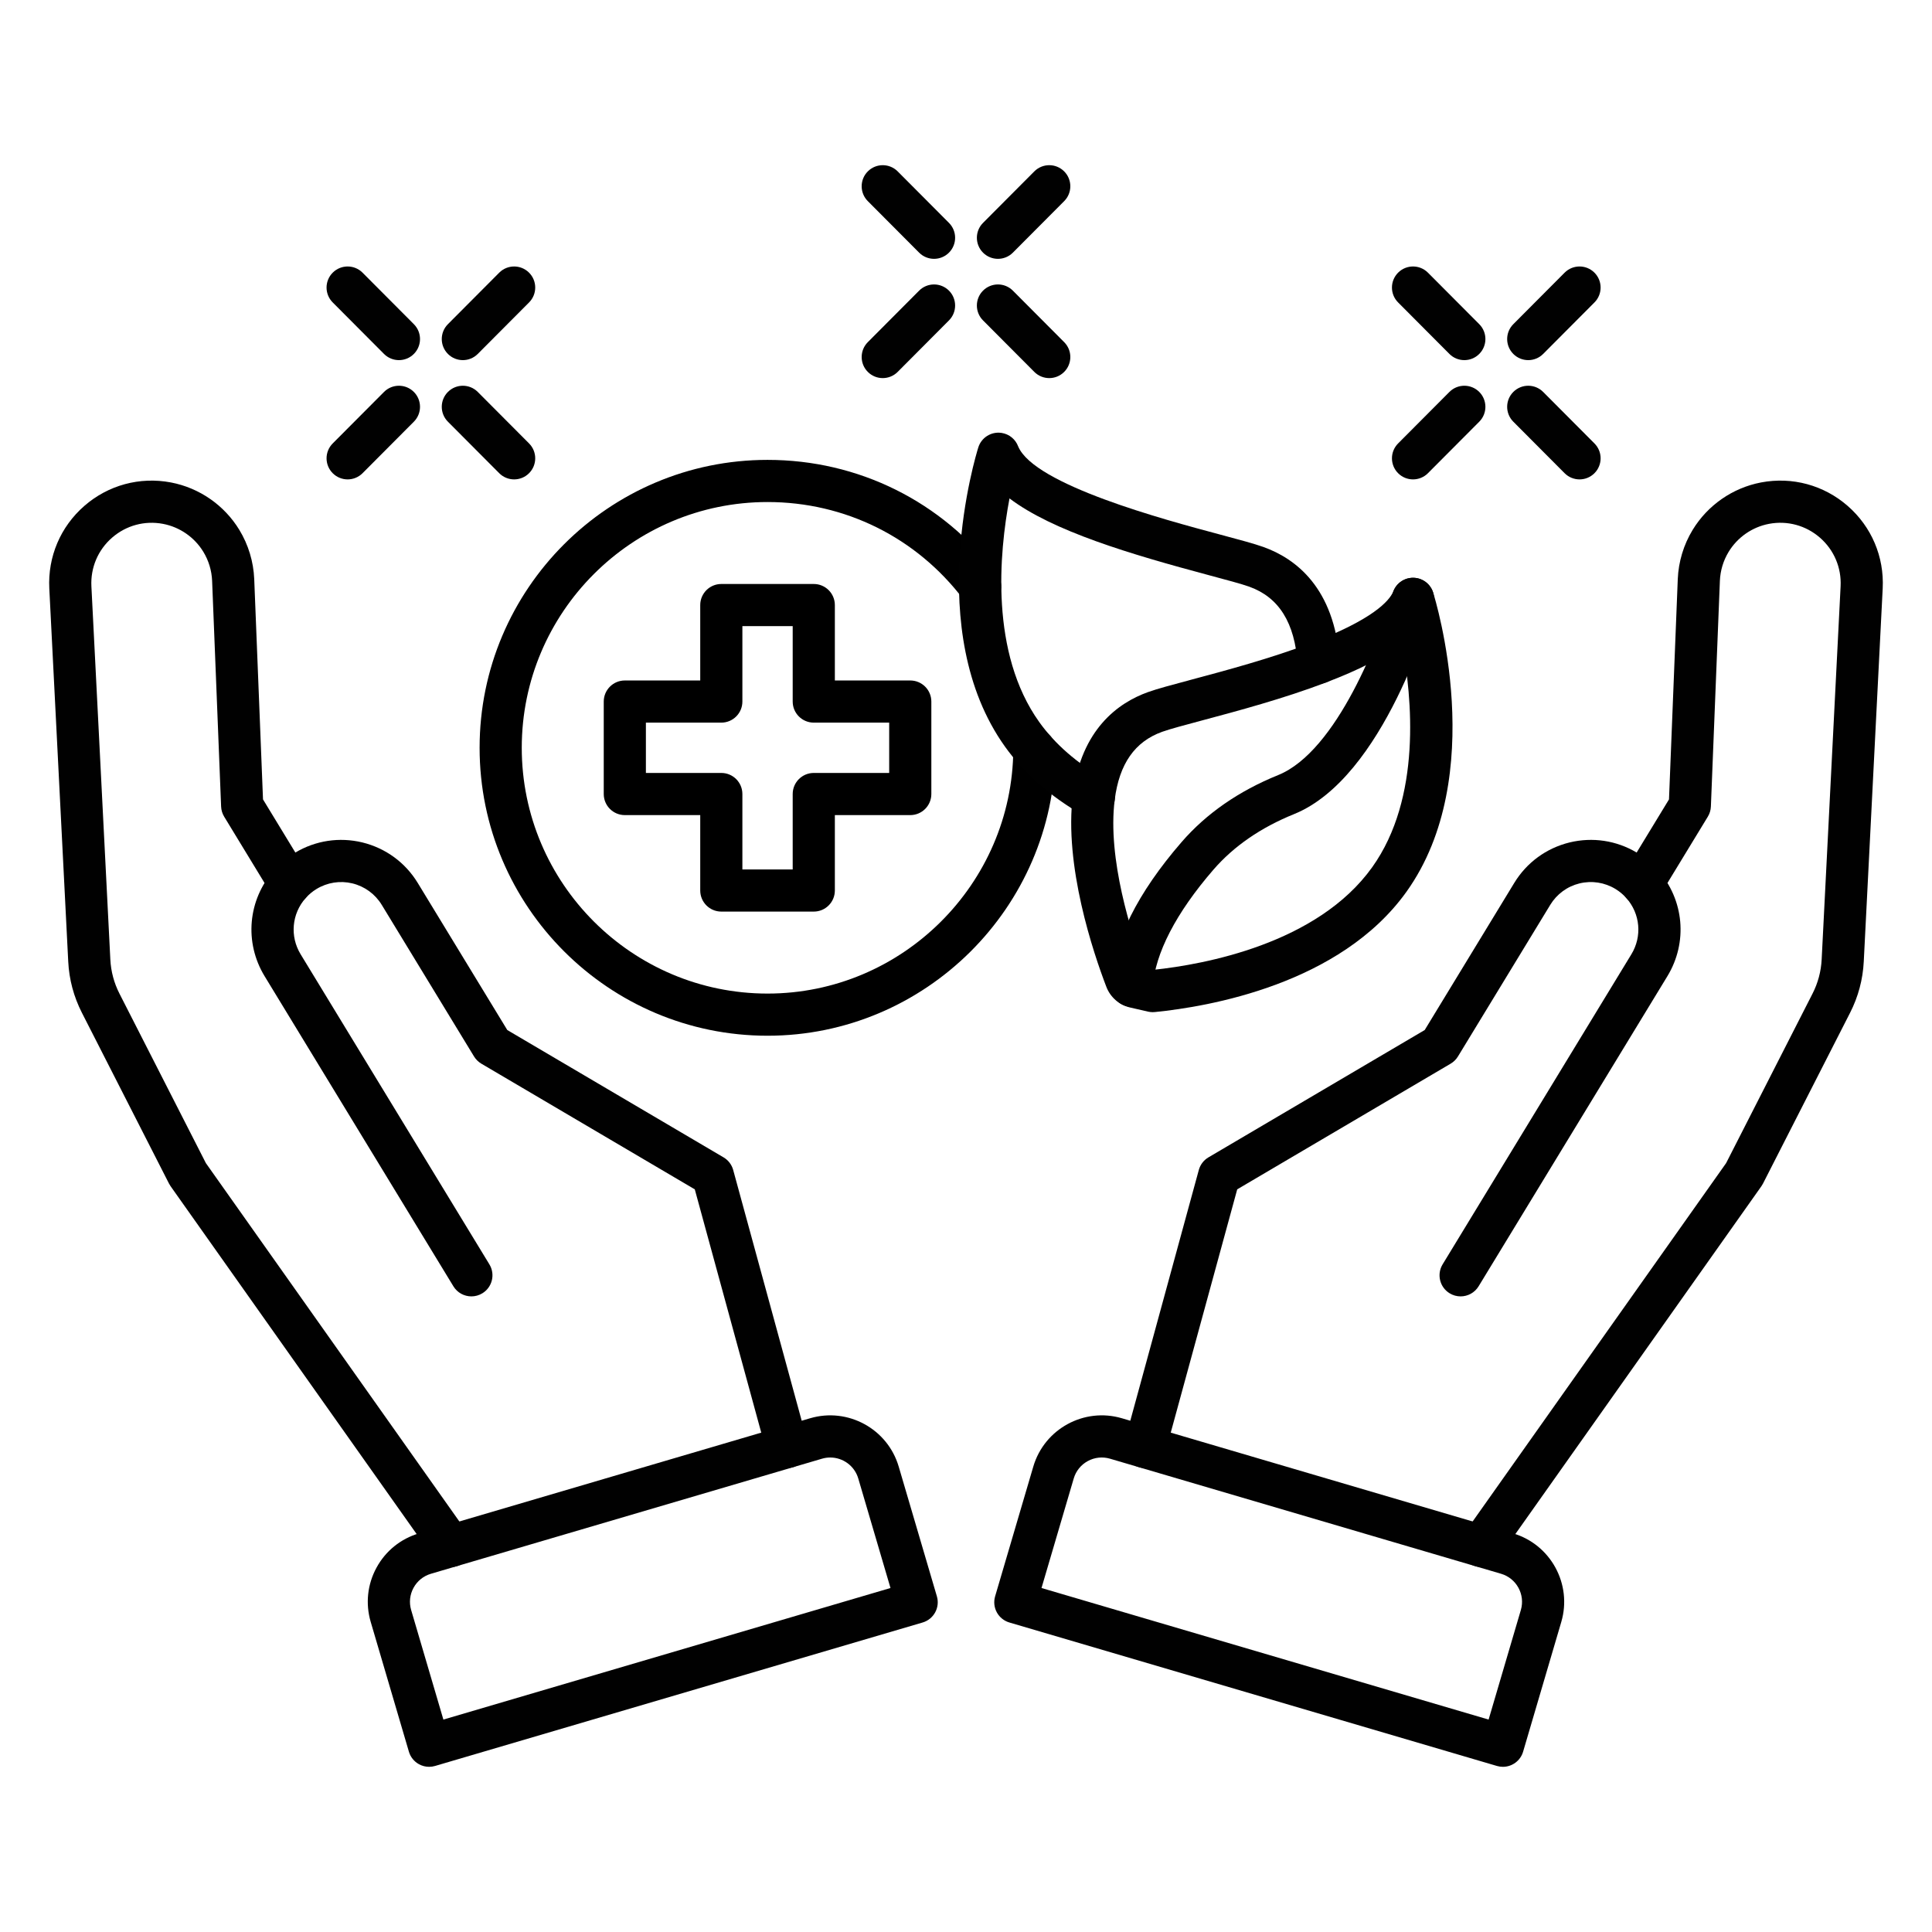 <svg xmlns="http://www.w3.org/2000/svg" viewBox="0 0 550 550"><g id="_x36_90_-_Healing_Touch"><g><g><g><g><path d="m218.503 294.85c-45.198 0-81.97-36.771-81.97-81.97 0-45.193 36.771-81.961 81.97-81.961 25.858 0 49.663 11.824 65.31 32.439 2.003 2.639 1.487 6.403-1.151 8.407-2.641 2.004-6.403 1.489-8.407-1.152-13.359-17.6-33.679-27.694-55.751-27.694-38.582 0-69.97 31.384-69.97 69.961 0 38.582 31.388 69.97 69.97 69.97 38.312 0 69.696-31.164 69.961-69.47.023-3.314 2.707-6.025 6.042-5.958 3.313.023 5.98 2.728 5.958 6.042-.312 44.875-37.079 81.386-81.962 81.386z"></path></g><g><path d="m231.665 259.511h-26.323c-3.313 0-6-2.687-6-6v-21.468h-21.468c-3.313 0-6-2.687-6-6v-26.324c0-3.313 2.687-6 6-6h21.468v-21.468c0-3.313 2.687-6 6-6h26.323c3.313 0 6 2.687 6 6v21.468h21.468c3.313 0 6 2.687 6 6v26.324c0 3.313-2.687 6-6 6h-21.468v21.468c0 3.314-2.687 6-6 6zm-20.324-12h14.323v-21.468c0-3.313 2.687-6 6-6h21.468v-14.324h-21.468c-3.313 0-6-2.687-6-6v-21.468h-14.323v21.468c0 3.313-2.687 6-6 6h-21.468v14.324h21.468c3.313 0 6 2.687 6 6z"></path></g></g><g><g><g><path d="m328.169 288.141c-.452 0-.912-.051-1.354-.152l-5.076-1.167c-3.106-.712-5.644-2.914-6.783-5.889-3.722-9.72-12.099-34.512-9.523-54.773 2.368-18.592 12.929-26.103 21.37-29.129 2.62-.941 6.936-2.095 12.398-3.555 9.535-2.549 22.593-6.039 34.057-10.417 17.628-6.717 22.215-11.982 23.358-14.612.729-2.018 2.511-3.554 4.735-3.896 2.934-.449 5.746 1.306 6.634 4.131.665 2.115 16.012 52.179-7.592 85.185-18.854 26.352-56.374 32.726-71.631 34.244-.197.02-.395.03-.593.03zm-2.469-12.723 2.837.652c14.182-1.518 46.462-7.332 62.096-29.184 14.087-19.698 11.398-48.207 8.479-63.66-5.077 3.84-12.196 7.47-21.577 11.045-12.041 4.598-25.446 8.181-35.234 10.797-4.987 1.333-9.294 2.484-11.444 3.257-7.796 2.795-12.218 9.124-13.52 19.349-2.137 16.805 4.786 38.161 8.363 47.744z" fill="#010101"></path></g><g><path d="m322.168 286.621c-.138 0-.276-.005-.416-.014-3.307-.228-5.803-3.091-5.576-6.396.85-12.384 7.648-26.011 20.209-40.504 7.021-8.106 16.268-14.52 27.483-19.061 16.792-6.788 29.17-39.458 32.571-51.624.652-2.607 3.011-4.538 5.82-4.538 3.313 0 6 2.687 6 6 0 .545-.081 1.111-.229 1.644-.558 2.006-13.951 49.249-39.662 59.641-9.437 3.821-17.147 9.135-22.915 15.794-10.664 12.306-16.648 23.878-17.306 33.467-.216 3.167-2.852 5.591-5.979 5.591z" fill="#010101"></path></g></g><g><path d="m311.397 232.929c-1.008 0-2.028-.254-2.967-.789-9.319-5.315-16.83-11.904-22.324-19.582-23.615-33.009-8.269-83.071-7.604-85.186.888-2.826 3.698-4.58 6.634-4.131 2.207.339 3.979 1.853 4.718 3.847 4.573 10.939 41.577 20.836 57.407 25.069 5.477 1.465 9.802 2.622 12.429 3.565 9.096 3.263 20.245 11.555 21.69 32.526.229 3.306-2.267 6.17-5.572 6.398-3.303.233-6.171-2.267-6.398-5.573-.814-11.809-5.32-19.024-13.775-22.057-2.157-.775-6.475-1.93-11.474-3.267-22.286-5.96-44.464-12.532-56.779-21.865-2.92 15.442-5.619 43.977 8.484 63.69 4.478 6.259 10.706 11.689 18.51 16.14 2.878 1.642 3.881 5.306 2.239 8.185-1.106 1.942-3.133 3.03-5.218 3.03z" fill="#010101"></path></g></g></g><g><g><g><path d="m113.57 102.522c-1.54 0-3.079-.589-4.251-1.766l-14.605-14.662c-2.338-2.348-2.331-6.146.017-8.485 2.348-2.337 6.147-2.33 8.485.017l14.605 14.662c2.338 2.348 2.331 6.146-.017 8.485-1.17 1.166-2.702 1.749-4.234 1.749z" fill="#010101"></path></g><g><path d="m131.762 102.522c-1.532 0-3.063-.583-4.234-1.749-2.348-2.339-2.355-6.138-.017-8.485l14.605-14.662c2.339-2.348 6.138-2.355 8.485-.017 2.348 2.339 2.355 6.138.017 8.485l-14.605 14.662c-1.173 1.177-2.712 1.766-4.251 1.766z" fill="#010101"></path></g></g><g><g><path d="m146.367 136.474c-1.54 0-3.079-.589-4.251-1.766l-14.605-14.662c-2.338-2.348-2.331-6.146.017-8.485 2.348-2.337 6.147-2.331 8.485.017l14.605 14.662c2.338 2.348 2.331 6.146-.017 8.485-1.17 1.166-2.702 1.749-4.234 1.749z" fill="#010101"></path></g><g><path d="m98.965 136.474c-1.532 0-3.063-.583-4.234-1.749-2.348-2.339-2.355-6.138-.017-8.485l14.605-14.662c2.339-2.348 6.138-2.355 8.485-.017 2.348 2.339 2.355 6.138.017 8.485l-14.605 14.662c-1.173 1.177-2.712 1.766-4.251 1.766z" fill="#010101"></path></g></g></g><g><g><g><path d="m416.865 102.522c-1.539 0-3.078-.589-4.251-1.766l-14.605-14.662c-2.339-2.348-2.331-6.146.017-8.485 2.348-2.338 6.146-2.331 8.485.017l14.605 14.662c2.339 2.348 2.331 6.146-.017 8.485-1.17 1.166-2.703 1.749-4.234 1.749z" fill="#010101"></path></g><g><path d="m435.057 102.522c-1.532 0-3.063-.583-4.234-1.749-2.348-2.339-2.355-6.138-.017-8.485l14.605-14.662c2.339-2.348 6.139-2.355 8.485-.017 2.348 2.339 2.355 6.138.017 8.485l-14.605 14.662c-1.172 1.177-2.712 1.766-4.251 1.766z" fill="#010101"></path></g></g><g><g><path d="m449.662 136.474c-1.539 0-3.078-.589-4.251-1.766l-14.605-14.662c-2.339-2.348-2.331-6.146.017-8.485 2.349-2.338 6.146-2.331 8.485.017l14.605 14.662c2.339 2.348 2.331 6.146-.017 8.485-1.17 1.166-2.703 1.749-4.234 1.749z" fill="#010101"></path></g><g><path d="m402.26 136.474c-1.532 0-3.063-.583-4.234-1.749-2.348-2.339-2.355-6.138-.017-8.485l14.605-14.662c2.34-2.348 6.138-2.354 8.485-.017 2.348 2.339 2.355 6.138.017 8.485l-14.605 14.662c-1.173 1.177-2.712 1.766-4.251 1.766z" fill="#010101"></path></g></g></g><g><g><g><path d="m265.904 73.686c-1.54 0-3.079-.589-4.251-1.766l-14.605-14.662c-2.338-2.348-2.331-6.146.017-8.485 2.348-2.337 6.147-2.331 8.485.017l14.605 14.662c2.338 2.348 2.331 6.146-.017 8.485-1.17 1.166-2.702 1.749-4.234 1.749z" fill="#010101"></path></g><g><path d="m284.096 73.686c-1.532 0-3.063-.583-4.234-1.749-2.348-2.339-2.355-6.138-.017-8.485l14.605-14.662c2.341-2.349 6.139-2.354 8.485-.017 2.348 2.339 2.355 6.138.017 8.485l-14.605 14.662c-1.173 1.177-2.712 1.766-4.251 1.766z" fill="#010101"></path></g></g><g><g><path d="m298.701 107.638c-1.539 0-3.078-.589-4.251-1.766l-14.605-14.662c-2.339-2.348-2.331-6.146.017-8.485 2.348-2.338 6.146-2.331 8.485.017l14.605 14.662c2.339 2.348 2.331 6.146-.017 8.485-1.17 1.166-2.703 1.749-4.234 1.749z" fill="#010101"></path></g><g><path d="m251.299 107.638c-1.532 0-3.063-.583-4.234-1.749-2.348-2.339-2.355-6.138-.017-8.485l14.605-14.662c2.339-2.348 6.138-2.355 8.485-.017s2.355 6.138.017 8.485l-14.605 14.662c-1.173 1.177-2.712 1.766-4.251 1.766z" fill="#010101"></path></g></g></g><g><g><g><path d="m415.802 369.054c-1.063 0-2.14-.282-3.114-.876-2.83-1.723-3.728-5.414-2.005-8.245l53.737-88.271c3.105-5.101 2.53-11.532-1.432-16.003-2.198-2.48-1.969-6.272.511-8.47 2.481-2.196 6.271-1.969 8.47.511 7.477 8.438 8.563 20.575 2.701 30.202l-53.737 88.271c-1.13 1.855-3.107 2.881-5.131 2.881z" fill="#010101"></path></g><g><path d="m421.645 446.097c-1.198 0-2.407-.357-3.46-1.102-2.705-1.914-3.348-5.658-1.434-8.363l74.636-105.513 24.605-48.258c1.551-3.042 2.426-6.314 2.599-9.726l5.391-106.23c.268-5.306-1.875-10.352-5.88-13.842-4.003-3.489-9.299-4.924-14.518-3.931-4.763.908-8.946 3.812-11.476 7.965-1.511 2.481-2.372 5.338-2.491 8.259l-2.561 64.249c-.04 1.019-.34 2.01-.87 2.881l-13.583 22.313c-.989 1.626-2.692 2.686-4.588 2.856-1.896.172-3.76-.569-5.024-1.993-.896-1.009-1.935-1.876-3.089-2.579-3.085-1.878-6.721-2.445-10.241-1.597-3.49.857-6.461 3.031-8.338 6.114l-26.271 43.155c-.514.845-1.229 1.549-2.081 2.05l-60.759 35.775-20.475 74.934c-.873 3.197-4.179 5.078-7.369 4.207-3.197-.874-5.08-4.173-4.207-7.369l21.117-77.286c.412-1.509 1.396-2.796 2.744-3.589l61.563-36.248 25.488-41.869c3.538-5.813 9.133-9.909 15.753-11.534 6.565-1.582 13.329-.559 19.094 2.873l9.208-15.125 2.499-62.702c.202-4.955 1.665-9.8 4.231-14.016 4.29-7.046 11.391-11.971 19.482-13.514 8.867-1.68 17.848.75 24.646 6.674 6.797 5.923 10.435 14.487 9.979 23.495l-5.391 106.232c-.26 5.11-1.568 10.012-3.892 14.569l-24.803 48.644c-.132.257-.281.504-.447.739l-74.886 105.866c-1.167 1.654-3.021 2.536-4.901 2.536z" fill="#010101"></path></g><g><path d="m427.842 502.978c-.562 0-1.131-.08-1.696-.246l-138.795-40.84c-1.527-.449-2.813-1.486-3.574-2.884-.762-1.396-.938-3.039-.488-4.565l10.869-36.938c3.161-10.748 14.478-16.919 25.224-13.755l111.328 32.758c10.746 3.162 16.917 14.477 13.755 25.224l-10.869 36.938c-.77 2.613-3.161 4.308-5.754 4.308zm-131.348-50.905 127.282 37.453 9.176-31.182c1.294-4.399-1.231-9.031-5.63-10.325l-111.328-32.758c-2.129-.626-4.377-.387-6.329.677-1.95 1.063-3.369 2.822-3.996 4.953zm142.214 7.965h.01z" fill="#010101"></path></g></g><g><g><path d="m134.198 369.054c-2.025 0-4.001-1.024-5.131-2.881l-53.737-88.272c-5.862-9.627-4.776-21.765 2.702-30.202 2.197-2.48 5.99-2.709 8.47-.511s2.708 5.99.511 8.47c-3.962 4.471-4.538 10.902-1.432 16.003l53.737 88.271c1.723 2.831.826 6.522-2.005 8.245-.975.594-2.052.877-3.115.877z" fill="#010101"></path></g><g><path d="m128.356 446.097c-1.882 0-3.734-.882-4.904-2.535l-74.886-105.867c-.167-.235-.316-.482-.447-.739l-24.802-48.644c-2.324-4.557-3.634-9.459-3.893-14.569l-5.39-106.23c-.456-9.009 3.182-17.572 9.979-23.496s15.78-8.356 24.641-6.675c8.098 1.544 15.199 6.47 19.487 13.515 2.566 4.215 4.03 9.06 4.232 14.01l2.499 62.708 9.208 15.125c5.766-3.432 12.528-4.454 19.068-2.88 6.646 1.632 12.24 5.729 15.779 11.541l25.489 41.869 61.563 36.248c1.347.793 2.332 2.08 2.744 3.589l21.116 77.286c.874 3.196-1.01 6.495-4.206 7.369-3.198.871-6.496-1.01-7.37-4.207l-20.474-74.934-60.759-35.775c-.852-.501-1.566-1.205-2.081-2.05l-26.272-43.155c-1.877-3.083-4.848-5.257-8.364-6.121-3.495-.841-7.131-.274-10.215 1.603-1.153.703-2.193 1.57-3.089 2.58-1.264 1.423-3.123 2.159-5.023 1.993-1.896-.17-3.599-1.23-4.588-2.856l-13.583-22.313c-.53-.871-.83-1.862-.87-2.881l-2.561-64.255c-.119-2.916-.981-5.771-2.492-8.253-2.528-4.154-6.712-7.057-11.48-7.966-5.215-.99-10.509.442-14.514 3.933-4.004 3.49-6.146 8.535-5.878 13.843l5.39 106.229c.173 3.412 1.048 6.684 2.599 9.726l24.605 48.258 74.636 105.513c1.914 2.705 1.272 6.449-1.434 8.363-1.053.742-2.262 1.1-3.46 1.1z" fill="#010101"></path></g><g><path d="m122.161 502.976c-.995 0-1.983-.247-2.873-.732-1.397-.762-2.434-2.047-2.883-3.574l-10.869-36.938c-1.532-5.205-.945-10.696 1.653-15.461 2.598-4.764 6.896-8.231 12.102-9.763l111.328-32.758c10.748-3.162 22.062 3.008 25.224 13.755l10.869 36.938c.936 3.179-.883 6.514-4.062 7.449l-138.794 40.84c-.556.163-1.127.244-1.695.244zm114.189-88.053c-.775 0-1.563.109-2.343.339l-111.328 32.758c-2.131.627-3.89 2.046-4.954 3.996s-1.304 4.198-.677 6.329l9.175 31.182 127.282-37.453-9.175-31.182c-1.064-3.619-4.387-5.969-7.98-5.969z" fill="#010101"></path></g></g></g></g></g><g id="Layer_1"></g></svg>